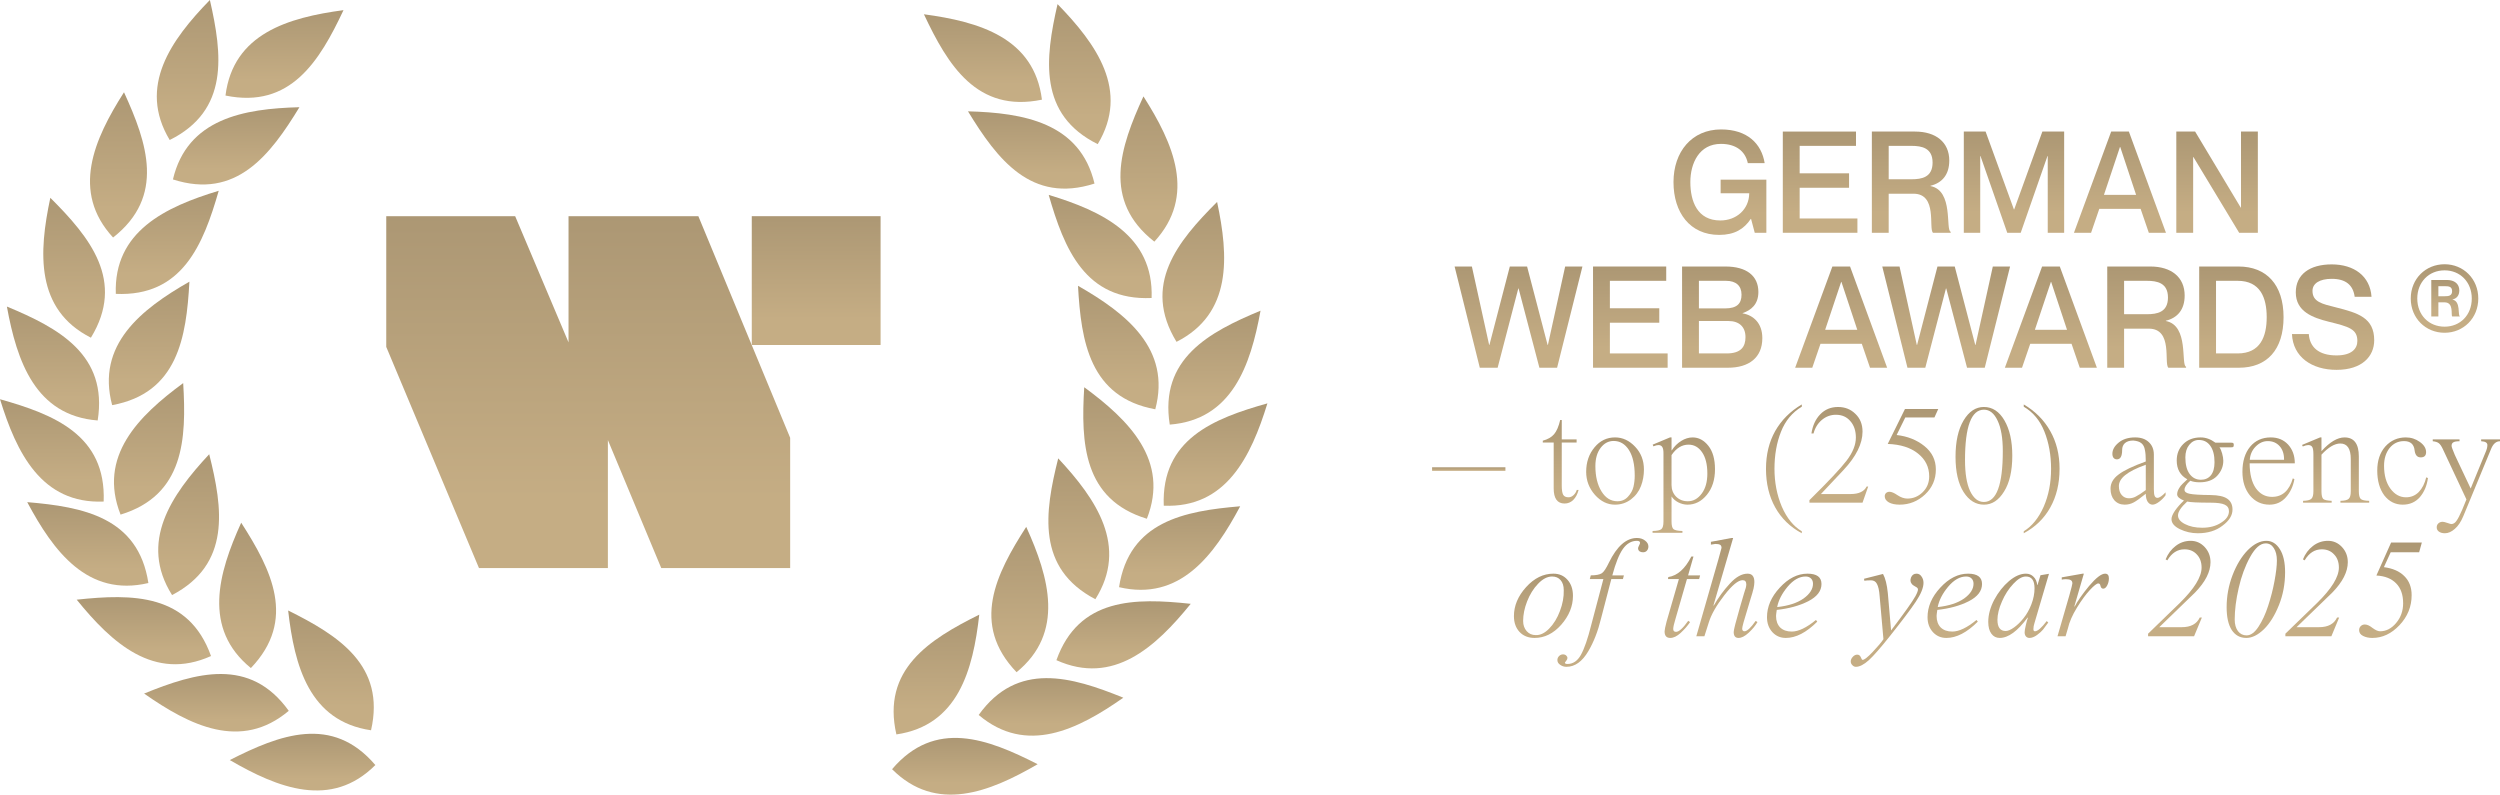 <?xml version="1.0" encoding="UTF-8"?><svg id="Ebene_1" xmlns="http://www.w3.org/2000/svg" width="63.392cm" height="20.149cm" xmlns:xlink="http://www.w3.org/1999/xlink" viewBox="0 0 1796.95 571.162"><defs><style>.cls-1{fill:url(#Unbenannter_Verlauf_2);}.cls-2{fill:url(#Unbenannter_Verlauf_2-51);}.cls-3{fill:url(#Unbenannter_Verlauf_2-55);}.cls-4{fill:url(#Unbenannter_Verlauf_2-52);}.cls-5{fill:url(#Unbenannter_Verlauf_2-54);}.cls-6{fill:url(#Unbenannter_Verlauf_2-50);}.cls-7{fill:url(#Unbenannter_Verlauf_2-53);}.cls-8{fill:url(#Unbenannter_Verlauf_2-58);}.cls-9{fill:url(#Unbenannter_Verlauf_2-59);}.cls-10{fill:url(#Unbenannter_Verlauf_2-56);}.cls-11{fill:url(#Unbenannter_Verlauf_2-57);}.cls-12{fill:url(#Unbenannter_Verlauf_2-41);}.cls-13{fill:url(#Unbenannter_Verlauf_2-40);}.cls-14{fill:url(#Unbenannter_Verlauf_2-45);}.cls-15{fill:url(#Unbenannter_Verlauf_2-44);}.cls-16{fill:url(#Unbenannter_Verlauf_2-43);}.cls-17{fill:url(#Unbenannter_Verlauf_2-42);}.cls-18{fill:url(#Unbenannter_Verlauf_2-49);}.cls-19{fill:url(#Unbenannter_Verlauf_2-48);}.cls-20{fill:url(#Unbenannter_Verlauf_2-47);}.cls-21{fill:url(#Unbenannter_Verlauf_2-46);}.cls-22{fill:url(#Unbenannter_Verlauf_2-15);}.cls-23{fill:url(#Unbenannter_Verlauf_2-10);}.cls-24{fill:url(#Unbenannter_Verlauf_2-17);}.cls-25{fill:url(#Unbenannter_Verlauf_2-16);}.cls-26{fill:url(#Unbenannter_Verlauf_2-11);}.cls-27{fill:url(#Unbenannter_Verlauf_2-18);}.cls-28{fill:url(#Unbenannter_Verlauf_2-13);}.cls-29{fill:url(#Unbenannter_Verlauf_2-12);}.cls-30{fill:url(#Unbenannter_Verlauf_2-14);}.cls-31{fill:url(#Unbenannter_Verlauf_2-19);}.cls-32{fill:url(#Unbenannter_Verlauf_2-70);}.cls-33{fill:url(#Unbenannter_Verlauf_2-69);}.cls-34{fill:url(#Unbenannter_Verlauf_2-61);}.cls-35{fill:url(#Unbenannter_Verlauf_2-60);}.cls-36{fill:url(#Unbenannter_Verlauf_2-72);}.cls-37{fill:url(#Unbenannter_Verlauf_2-71);}.cls-38{fill:url(#Unbenannter_Verlauf_2-74);}.cls-39{fill:url(#Unbenannter_Verlauf_2-73);}.cls-40{fill:url(#Unbenannter_Verlauf_2-76);}.cls-41{fill:url(#Unbenannter_Verlauf_2-75);}.cls-42{fill:url(#Unbenannter_Verlauf_2-78);}.cls-43{fill:url(#Unbenannter_Verlauf_2-77);}.cls-44{fill:url(#Unbenannter_Verlauf_2-79);}.cls-45{fill:url(#Unbenannter_Verlauf_2-65);}.cls-46{fill:url(#Unbenannter_Verlauf_2-66);}.cls-47{fill:url(#Unbenannter_Verlauf_2-64);}.cls-48{fill:url(#Unbenannter_Verlauf_2-63);}.cls-49{fill:url(#Unbenannter_Verlauf_2-62);}.cls-50{fill:url(#Unbenannter_Verlauf_2-67);}.cls-51{fill:url(#Unbenannter_Verlauf_2-68);}.cls-52{fill:url(#Unbenannter_Verlauf_2-81);}.cls-53{fill:url(#Unbenannter_Verlauf_2-33);}.cls-54{fill:url(#Unbenannter_Verlauf_2-80);}.cls-55{fill:url(#Unbenannter_Verlauf_2-27);}.cls-56{fill:url(#Unbenannter_Verlauf_2-23);}.cls-57{fill:url(#Unbenannter_Verlauf_2-22);}.cls-58{fill:url(#Unbenannter_Verlauf_2-31);}.cls-59{fill:url(#Unbenannter_Verlauf_2-30);}.cls-60{fill:url(#Unbenannter_Verlauf_2-37);}.cls-61{fill:url(#Unbenannter_Verlauf_2-32);}.cls-62{fill:url(#Unbenannter_Verlauf_2-35);}.cls-63{fill:url(#Unbenannter_Verlauf_2-34);}.cls-64{fill:url(#Unbenannter_Verlauf_2-36);}.cls-65{fill:url(#Unbenannter_Verlauf_2-39);}.cls-66{fill:url(#Unbenannter_Verlauf_2-38);}.cls-67{fill:url(#Unbenannter_Verlauf_2-25);}.cls-68{fill:url(#Unbenannter_Verlauf_2-24);}.cls-69{fill:url(#Unbenannter_Verlauf_2-29);}.cls-70{fill:url(#Unbenannter_Verlauf_2-28);}.cls-71{fill:url(#Unbenannter_Verlauf_2-21);}.cls-72{fill:url(#Unbenannter_Verlauf_2-20);}.cls-73{fill:url(#Unbenannter_Verlauf_2-26);}.cls-74{fill:url(#Unbenannter_Verlauf_2-7);}.cls-75{fill:url(#Unbenannter_Verlauf_2-9);}.cls-76{fill:url(#Unbenannter_Verlauf_2-6);}.cls-77{fill:url(#Unbenannter_Verlauf_2-8);}.cls-78{fill:url(#Unbenannter_Verlauf_2-4);}.cls-79{fill:url(#Unbenannter_Verlauf_2-5);}.cls-80{fill:url(#Unbenannter_Verlauf_2-2);}.cls-81{fill:url(#Unbenannter_Verlauf_2-3);}</style><linearGradient id="Unbenannter_Verlauf_2" x1="237.893" y1="547.849" x2="237.893" y2="419.129" gradientUnits="userSpaceOnUse"><stop offset=".311" stop-color="#c5ad84"/><stop offset="1" stop-color="#a5916f"/></linearGradient><linearGradient id="Unbenannter_Verlauf_2-2" x1="204.48" y1="87.114" x2="204.48" y2="-7.122" xlink:href="#Unbenannter_Verlauf_2"/><linearGradient id="Unbenannter_Verlauf_2-3" x1="217.469" y1="579.038" x2="217.469" y2="518.101" xlink:href="#Unbenannter_Verlauf_2"/><linearGradient id="Unbenannter_Verlauf_2-4" x1="169.751" y1="147.407" x2="169.751" y2="64.362" xlink:href="#Unbenannter_Verlauf_2"/><linearGradient id="Unbenannter_Verlauf_2-5" x1="85.16" y1="198.537" x2="85.16" y2="42.447" xlink:href="#Unbenannter_Verlauf_2"/><linearGradient id="Unbenannter_Verlauf_2-6" x1="37.286" y1="380.19" x2="37.286" y2="270.124" xlink:href="#Unbenannter_Verlauf_2"/><linearGradient id="Unbenannter_Verlauf_2-7" x1="177.991" y1="508.022" x2="177.991" y2="351.828" xlink:href="#Unbenannter_Verlauf_2"/><linearGradient id="Unbenannter_Verlauf_2-8" x1="857.717" y1="272.497" x2="857.717" y2="122.154" xlink:href="#Unbenannter_Verlauf_2"/><linearGradient id="Unbenannter_Verlauf_2-9" x1="120.196" y1="231.081" x2="120.196" y2="120.16" xlink:href="#Unbenannter_Verlauf_2"/><linearGradient id="Unbenannter_Verlauf_2-10" x1="38.08" y1="324.042" x2="38.08" y2="201.621" xlink:href="#Unbenannter_Verlauf_2"/><linearGradient id="Unbenannter_Verlauf_2-11" x1="135.572" y1="454.699" x2="135.572" y2="303.338" xlink:href="#Unbenannter_Verlauf_2"/><linearGradient id="Unbenannter_Verlauf_2-12" x1="53.275" y1="269.524" x2="53.275" y2="119.184" xlink:href="#Unbenannter_Verlauf_2"/><linearGradient id="Unbenannter_Verlauf_2-13" x1="107.132" y1="395.079" x2="107.132" y2="253.747" xlink:href="#Unbenannter_Verlauf_2"/><linearGradient id="Unbenannter_Verlauf_2-14" x1="103.399" y1="490.306" x2="103.399" y2="418.178" xlink:href="#Unbenannter_Verlauf_2"/><linearGradient id="Unbenannter_Verlauf_2-15" x1="63.111" y1="436.975" x2="63.111" y2="347.207" xlink:href="#Unbenannter_Verlauf_2"/><linearGradient id="Unbenannter_Verlauf_2-16" x1="155.556" y1="536.815" x2="155.556" y2="475.011" xlink:href="#Unbenannter_Verlauf_2"/><linearGradient id="Unbenannter_Verlauf_2-17" x1="107.175" y1="314.857" x2="107.175" y2="182.166" xlink:href="#Unbenannter_Verlauf_2"/><linearGradient id="Unbenannter_Verlauf_2-18" x1="706.508" y1="90.084" x2="706.508" y2="-4.156" xlink:href="#Unbenannter_Verlauf_2"/><linearGradient id="Unbenannter_Verlauf_2-19" x1="741.24" y1="150.374" x2="741.24" y2="67.327" xlink:href="#Unbenannter_Verlauf_2"/><linearGradient id="Unbenannter_Verlauf_2-20" x1="776.163" y1="130.417" x2="776.163" y2="-20.05" xlink:href="#Unbenannter_Verlauf_2"/><linearGradient id="Unbenannter_Verlauf_2-21" x1="673.097" y1="550.832" x2="673.097" y2="422.108" xlink:href="#Unbenannter_Verlauf_2"/><linearGradient id="Unbenannter_Verlauf_2-22" x1="134.828" y1="127.447" x2="134.828" y2="-23.015" xlink:href="#Unbenannter_Verlauf_2"/><linearGradient id="Unbenannter_Verlauf_2-23" x1="790.796" y1="234.053" x2="790.796" y2="123.129" xlink:href="#Unbenannter_Verlauf_2"/><linearGradient id="Unbenannter_Verlauf_2-24" x1="873.708" y1="383.167" x2="873.708" y2="273.097" xlink:href="#Unbenannter_Verlauf_2"/><linearGradient id="Unbenannter_Verlauf_2-25" x1="693.519" y1="582.021" x2="693.519" y2="521.081" xlink:href="#Unbenannter_Verlauf_2"/><linearGradient id="Unbenannter_Verlauf_2-26" x1="803.859" y1="398.057" x2="803.859" y2="256.721" xlink:href="#Unbenannter_Verlauf_2"/><linearGradient id="Unbenannter_Verlauf_2-27" x1="872.913" y1="327.017" x2="872.913" y2="204.594" xlink:href="#Unbenannter_Verlauf_2"/><linearGradient id="Unbenannter_Verlauf_2-28" x1="803.815" y1="317.832" x2="803.815" y2="185.139" xlink:href="#Unbenannter_Verlauf_2"/><linearGradient id="Unbenannter_Verlauf_2-29" x1="732.999" y1="511.001" x2="732.999" y2="354.803" xlink:href="#Unbenannter_Verlauf_2"/><linearGradient id="Unbenannter_Verlauf_2-30" x1="755.435" y1="539.797" x2="755.435" y2="477.992" xlink:href="#Unbenannter_Verlauf_2"/><linearGradient id="Unbenannter_Verlauf_2-31" x1="775.416" y1="457.679" x2="775.416" y2="306.313" xlink:href="#Unbenannter_Verlauf_2"/><linearGradient id="Unbenannter_Verlauf_2-32" x1="847.884" y1="439.952" x2="847.884" y2="350.182" xlink:href="#Unbenannter_Verlauf_2"/><linearGradient id="Unbenannter_Verlauf_2-33" x1="807.595" y1="493.285" x2="807.595" y2="421.156" xlink:href="#Unbenannter_Verlauf_2"/><linearGradient id="Unbenannter_Verlauf_2-34" x1="825.832" y1="201.508" x2="825.832" y2="45.413" xlink:href="#Unbenannter_Verlauf_2"/><linearGradient id="Unbenannter_Verlauf_2-35" x1="422.787" y1="475.71" x2="422.787" y2="97.54" xlink:href="#Unbenannter_Verlauf_2"/><linearGradient id="Unbenannter_Verlauf_2-36" x1="586.647" y1="272.64" x2="586.647" y2="134.211" xlink:href="#Unbenannter_Verlauf_2"/><linearGradient id="Unbenannter_Verlauf_2-37" x1="1308.265" y1="186.7" x2="1308.265" y2="77.931" xlink:href="#Unbenannter_Verlauf_2"/><linearGradient id="Unbenannter_Verlauf_2-38" x1="1583.215" y1="401.648" x2="1583.215" y2="298.659" xlink:href="#Unbenannter_Verlauf_2"/><linearGradient id="Unbenannter_Verlauf_2-39" x1="1373.795" y1="186.7" x2="1373.795" y2="77.931" xlink:href="#Unbenannter_Verlauf_2"/><linearGradient id="Unbenannter_Verlauf_2-40" x1="1621.48" y1="477.135" x2="1621.48" y2="372.777" xlink:href="#Unbenannter_Verlauf_2"/><linearGradient id="Unbenannter_Verlauf_2-41" x1="1236.255" y1="189.039" x2="1236.255" y2="75.706" xlink:href="#Unbenannter_Verlauf_2"/><linearGradient id="Unbenannter_Verlauf_2-42" x1="1171.85" y1="283.7" x2="1171.85" y2="174.93" xlink:href="#Unbenannter_Verlauf_2"/><linearGradient id="Unbenannter_Verlauf_2-43" x1="1210.265" y1="401.261" x2="1210.265" y2="298.729" xlink:href="#Unbenannter_Verlauf_2"/><linearGradient id="Unbenannter_Verlauf_2-44" x1="1676.98" y1="286.039" x2="1676.98" y2="172.706" xlink:href="#Unbenannter_Verlauf_2"/><linearGradient id="Unbenannter_Verlauf_2-45" x1="1665.125" y1="475.589" x2="1665.125" y2="373.056" xlink:href="#Unbenannter_Verlauf_2"/><linearGradient id="Unbenannter_Verlauf_2-46" x1="1757.08" y1="252.306" x2="1757.08" y2="178.679" xlink:href="#Unbenannter_Verlauf_2"/><linearGradient id="Unbenannter_Verlauf_2-47" x1="1726.945" y1="375.618" x2="1726.945" y2="303.36" xlink:href="#Unbenannter_Verlauf_2"/><linearGradient id="Unbenannter_Verlauf_2-48" x1="1718.24" y1="476.81" x2="1718.24" y2="374.277" xlink:href="#Unbenannter_Verlauf_2"/><linearGradient id="Unbenannter_Verlauf_2-49" x1="1536.8" y1="375.618" x2="1536.8" y2="303.36" xlink:href="#Unbenannter_Verlauf_2"/><linearGradient id="Unbenannter_Verlauf_2-50" x1="1757.795" y1="234.479" x2="1757.795" y2="195.231" xlink:href="#Unbenannter_Verlauf_2"/><linearGradient id="Unbenannter_Verlauf_2-51" x1="1566.435" y1="475.589" x2="1566.435" y2="373.056" xlink:href="#Unbenannter_Verlauf_2"/><linearGradient id="Unbenannter_Verlauf_2-52" x1="1678.805" y1="373.815" x2="1678.805" y2="303.686" xlink:href="#Unbenannter_Verlauf_2"/><linearGradient id="Unbenannter_Verlauf_2-53" x1="1630.645" y1="375.618" x2="1630.645" y2="303.36" xlink:href="#Unbenannter_Verlauf_2"/><linearGradient id="Unbenannter_Verlauf_2-54" x1="1542.985" y1="283.7" x2="1542.985" y2="174.93" xlink:href="#Unbenannter_Verlauf_2"/><linearGradient id="Unbenannter_Verlauf_2-55" x1="1398.875" y1="283.7" x2="1398.875" y2="174.93" xlink:href="#Unbenannter_Verlauf_2"/><linearGradient id="Unbenannter_Verlauf_2-56" x1="1237.885" y1="283.7" x2="1237.885" y2="174.93" xlink:href="#Unbenannter_Verlauf_2"/><linearGradient id="Unbenannter_Verlauf_2-57" x1="1241.265" y1="477.677" x2="1241.265" y2="370.276" xlink:href="#Unbenannter_Verlauf_2"/><linearGradient id="Unbenannter_Verlauf_2-58" x1="1611.06" y1="283.7" x2="1611.06" y2="174.93" xlink:href="#Unbenannter_Verlauf_2"/><linearGradient id="Unbenannter_Verlauf_2-59" x1="1323.385" y1="283.7" x2="1323.385" y2="174.93" xlink:href="#Unbenannter_Verlauf_2"/><linearGradient id="Unbenannter_Verlauf_2-60" x1="1160.87" y1="375.618" x2="1160.87" y2="303.36" xlink:href="#Unbenannter_Verlauf_2"/><linearGradient id="Unbenannter_Verlauf_2-61" x1="1209.25" y1="474.126" x2="1209.25" y2="386.654" xlink:href="#Unbenannter_Verlauf_2"/><linearGradient id="Unbenannter_Verlauf_2-62" x1="1091.48" y1="283.7" x2="1091.48" y2="174.93" xlink:href="#Unbenannter_Verlauf_2"/><linearGradient id="Unbenannter_Verlauf_2-63" x1="1152.13" y1="503.964" x2="1152.13" y2="365.529" xlink:href="#Unbenannter_Verlauf_2"/><linearGradient id="Unbenannter_Verlauf_2-64" x1="1772.78" y1="401.269" x2="1772.78" y2="300.409" xlink:href="#Unbenannter_Verlauf_2"/><linearGradient id="Unbenannter_Verlauf_2-65" x1="1055.715" y1="339.102" x2="1055.715" y2="335.3" xlink:href="#Unbenannter_Verlauf_2"/><linearGradient id="Unbenannter_Verlauf_2-66" x1="1109.395" y1="470.846" x2="1109.395" y2="401.782" xlink:href="#Unbenannter_Verlauf_2"/><linearGradient id="Unbenannter_Verlauf_2-67" x1="1121.8" y1="377.922" x2="1121.8" y2="288.169" xlink:href="#Unbenannter_Verlauf_2"/><linearGradient id="Unbenannter_Verlauf_2-68" x1="1282.23" y1="407.964" x2="1282.23" y2="269.529" xlink:href="#Unbenannter_Verlauf_2"/><linearGradient id="Unbenannter_Verlauf_2-69" x1="1289.665" y1="470.846" x2="1289.665" y2="401.782" xlink:href="#Unbenannter_Verlauf_2"/><linearGradient id="Unbenannter_Verlauf_2-70" x1="1321.705" y1="379.643" x2="1321.705" y2="276.807" xlink:href="#Unbenannter_Verlauf_2"/><linearGradient id="Unbenannter_Verlauf_2-71" x1="1356.43" y1="497.133" x2="1356.43" y2="397.034" xlink:href="#Unbenannter_Verlauf_2"/><linearGradient id="Unbenannter_Verlauf_2-72" x1="1447.615" y1="186.7" x2="1447.615" y2="77.931" xlink:href="#Unbenannter_Verlauf_2"/><linearGradient id="Unbenannter_Verlauf_2-73" x1="1593.595" y1="186.7" x2="1593.595" y2="77.931" xlink:href="#Unbenannter_Verlauf_2"/><linearGradient id="Unbenannter_Verlauf_2-74" x1="1450.945" y1="470.846" x2="1450.945" y2="401.782" xlink:href="#Unbenannter_Verlauf_2"/><linearGradient id="Unbenannter_Verlauf_2-75" x1="1405.065" y1="470.846" x2="1405.065" y2="401.782" xlink:href="#Unbenannter_Verlauf_2"/><linearGradient id="Unbenannter_Verlauf_2-76" x1="1523.79" y1="186.7" x2="1523.79" y2="77.931" xlink:href="#Unbenannter_Verlauf_2"/><linearGradient id="Unbenannter_Verlauf_2-77" x1="1497.37" y1="469.3" x2="1497.37" y2="402.061" xlink:href="#Unbenannter_Verlauf_2"/><linearGradient id="Unbenannter_Verlauf_2-78" x1="1474.14" y1="283.7" x2="1474.14" y2="174.93" xlink:href="#Unbenannter_Verlauf_2"/><linearGradient id="Unbenannter_Verlauf_2-79" x1="1467.51" y1="407.964" x2="1467.51" y2="269.529" xlink:href="#Unbenannter_Verlauf_2"/><linearGradient id="Unbenannter_Verlauf_2-80" x1="1426" y1="381.446" x2="1426" y2="276.481" xlink:href="#Unbenannter_Verlauf_2"/><linearGradient id="Unbenannter_Verlauf_2-81" x1="1373.955" y1="381.067" x2="1373.955" y2="278.231" xlink:href="#Unbenannter_Verlauf_2"/></defs><path class="cls-1" d="M207.114,438.819c4.496,39.792,15.166,79.588,59.573,86.094,10.678-46.6-23.51-68.202-59.573-86.094Z"/><path class="cls-80" d="M162.067,68.674c46.812,9.689,67.689-24.944,84.825-61.381-39.692,5.333-79.255,16.841-84.825,61.381Z"/><path class="cls-81" d="M269.785,549.905c-31.015-36.38-68.752-21.845-104.633-3.586,34.611,20.143,72.907,35.334,104.633,3.586Z"/><path class="cls-78" d="M124.288,128.972c45.502,14.668,69.979-17.523,90.925-51.907-40.032,1.039-80.601,8.227-90.925,51.907Z"/><path class="cls-79" d="M81.274,170.724c37.614-29.509,24.626-67.806,7.844-104.401-21.535,33.762-38.273,71.406-7.844,104.401Z"/><path class="cls-76" d="M74.507,360.512c1.85-47.771-35.75-62.659-74.507-73.552,11.799,38.268,29.663,75.394,74.507,73.552Z"/><path class="cls-74" d="M180.31,480.19c33.08-34.513,14.827-70.6-6.943-104.47-16.564,36.46-27.832,76.093,6.943,104.47Z"/><path class="cls-77" d="M845.655,245.708c40.049-20.269,37.534-61.394,29.166-100.557-28.522,28.421-54.085,59.756-29.166,100.557Z"/><path class="cls-75" d="M83.236,211.231c47.761,2.116,62.858-35.403,73.968-74.104-38.333,11.585-75.558,29.242-73.968,74.104Z"/><path class="cls-23" d="M4.948,220.347c7.171,39.398,20.501,78.383,65.252,81.881,7.51-47.214-28.057-66.46-65.252-81.881Z"/><path class="cls-26" d="M150.367,326.491c-27.315,29.283-50.621,63.26-26.698,101.238,42.352-22.176,36.545-62.198,26.698-101.238Z"/><path class="cls-29" d="M36.172,142.181c-8.368,39.162-10.883,80.286,29.165,100.555,24.918-40.8-.644-72.134-29.165-100.555Z"/><path class="cls-28" d="M86.651,369.896c45.732-13.942,47.449-54.341,45.013-94.53-32.273,23.712-61.476,52.772-45.013,94.53Z"/><path class="cls-30" d="M151.668,471.555v-.005c-16.07-45.019-56.511-44.834-96.54-40.507,25.201,31.121,55.609,58.924,96.54,40.512Z"/><path class="cls-22" d="M106.647,419.073c-7.217-47.26-46.954-54.768-87.073-58.135,18.822,35.346,43.385,68.425,87.073,58.135Z"/><path class="cls-25" d="M207.537,510.938c-27.83-38.872-66.66-27.577-103.962-12.418,32.785,22.996,69.661,41.37,103.962,12.418Z"/><path class="cls-24" d="M80.603,291.213c47.025-8.607,53.356-48.548,55.538-88.75-34.775,19.855-67.113,45.382-55.538,88.75Z"/><path class="cls-27" d="M664.095,10.26c17.136,36.439,38.013,71.072,84.827,61.383-5.57-44.542-45.134-56.049-84.827-61.383Z"/><path class="cls-31" d="M786.703,131.939c-10.324-43.682-50.894-50.87-90.927-51.909,20.946,34.385,45.424,66.577,90.927,51.909Z"/><path class="cls-72" d="M789.025,103.606c23.098-38.485-.936-71.948-28.881-100.64-8.999,39.249-13.94,79.389,28.881,100.64Z"/><path class="cls-71" d="M644.302,527.895c44.408-6.507,55.078-46.304,59.575-86.097-36.065,17.893-70.253,39.496-59.575,86.097Z"/><path class="cls-57" d="M121.966,100.637c42.82-21.251,37.88-61.389,28.88-100.637-27.943,28.692-51.977,62.154-28.88,100.637Z"/><path class="cls-56" d="M827.756,214.202c1.591-44.863-35.635-62.52-73.969-74.106,11.11,38.702,26.208,76.223,73.969,74.106Z"/><path class="cls-68" d="M836.486,363.488c44.846,1.843,62.711-35.285,74.51-73.554-38.759,10.894-76.36,25.781-74.51,73.554Z"/><path class="cls-67" d="M745.837,549.3c-35.882-18.259-73.62-32.795-104.636,3.587,31.727,31.749,70.024,16.557,104.636-3.587Z"/><path class="cls-73" d="M824.34,372.873c16.463-41.76-12.74-70.82-45.014-94.533-2.436,40.191-.719,80.591,45.014,94.533Z"/><path class="cls-55" d="M840.792,305.203c44.753-3.498,58.083-42.484,65.254-81.883-37.195,15.421-72.764,34.668-65.254,81.883Z"/><path class="cls-70" d="M774.849,205.436c2.182,40.202,8.513,80.144,55.54,88.752,11.574-43.369-20.765-68.897-55.54-88.752Z"/><path class="cls-69" d="M737.623,378.696c-21.77,33.871-40.024,69.959-6.943,104.473,34.776-28.377,23.507-68.012,6.943-104.473Z"/><path class="cls-59" d="M703.452,513.919c34.302,28.953,71.179,10.579,103.965-12.418-37.302-15.159-76.134-26.454-103.965,12.418Z"/><path class="cls-58" d="M787.32,430.708c23.924-37.98.617-71.958-26.699-101.241-9.847,39.041-15.654,79.063,26.699,101.241Z"/><path class="cls-61" d="M891.421,363.914c-40.12,3.368-79.858,10.876-87.075,58.136,43.689,10.291,68.253-22.788,87.075-58.136Z"/><path class="cls-53" d="M855.866,434.021c-40.03-4.327-80.472-4.513-96.543,40.508v.004c40.933,18.413,71.341-9.39,96.543-40.512Z"/><path class="cls-63" d="M829.718,173.694c30.43-32.996,13.692-70.641-7.844-104.404-16.782,36.595-29.77,74.894,7.844,104.404Z"/><polygon class="cls-62" points="408.644 155.386 408.644 246.093 370.281 155.386 277.624 155.386 277.624 249.344 344.272 408.325 436.929 408.325 436.929 316.318 475.293 408.325 567.95 408.325 567.95 314.692 501.952 155.386 408.644 155.386"/><rect class="cls-64" x="540.353" y="155.386" width="92.588" height="92.588"/><polygon class="cls-60" points="1334.06 104.845 1334.06 94.568 1281.45 94.568 1281.45 167.319 1335.08 167.319 1335.08 157.042 1293.56 157.042 1293.56 134.963 1329.07 134.963 1329.07 124.584 1293.56 124.584 1293.56 104.845 1334.06 104.845"/><path class="cls-66" d="M1604.68,366.305c0-3.528-1.25-6.139-3.76-7.835-2.44-1.696-6.45-2.578-12.01-2.646-7.6-.067-12.62-.373-15.06-.915-2.44-.475-3.66-1.425-3.66-2.849,0-1.9,1.39-4.07,4.17-6.512,1.83.746,4.04,1.119,6.62,1.119,5.49,0,9.7-1.526,12.61-4.579,2.99-3.188,4.48-6.817,4.48-10.887,0-1.492-.27-3.222-.82-5.189-.54-1.967-1.18-3.459-1.93-4.477h8.14c.95,0,1.53-.102,1.73-.305.27-.204.41-.678.41-1.425,0-.678-.14-1.119-.41-1.322-.27-.204-.81-.306-1.63-.306h-11.19c-3.39-2.509-6.92-3.764-10.58-3.764-5.16,0-9.33,1.594-12.52,4.782-3.12,3.12-4.68,7.054-4.68,11.803,0,6.24,2.55,10.751,7.63,13.532l-3.45,3.256c-1.02.95-1.87,2.035-2.55,3.256-.88,1.493-1.32,2.917-1.32,4.274,0,1.695,1.63,3.188,4.88,4.477-2.51,2.306-4.64,4.714-6.41,7.224-1.69,2.51-2.54,4.545-2.54,6.105,0,2.849,2,5.257,6,7.224,4.07,1.967,8.38,2.951,12.92,2.951,7.19,0,13.13-1.832,17.81-5.495,4.75-3.527,7.12-7.36,7.12-11.497ZM1570.8,328.759c0-3.663.92-6.647,2.75-8.954,1.9-2.374,4.2-3.561,6.92-3.561,3.52,0,6.27,1.391,8.24,4.172,2.03,2.781,3.05,6.715,3.05,11.803,0,4.137-.88,7.292-2.65,9.462-1.76,2.103-4.13,3.155-7.12,3.155-3.39,0-6.1-1.391-8.14-4.172-2.03-2.781-3.05-6.749-3.05-11.905ZM1582.91,379.328c-4.89,0-9.02-.881-12.42-2.645-3.32-1.696-4.98-3.765-4.98-6.207,0-2.645,2.2-5.969,6.61-9.971,2.31.543,7.87.814,16.69.814,4.88,0,8.31.475,10.28,1.424,2.03.95,3.05,2.51,3.05,4.681,0,3.188-1.87,5.935-5.6,8.241-3.66,2.442-8.21,3.663-13.63,3.663Z"/><path class="cls-65" d="M1401.11,115.427c0-13.227-9.66-20.859-24.62-20.859h-31.03v72.75h12.1v-28.083h17.81c17.5,0,10.68,25.03,14.04,28.083h12.72v-.712c-3.87-1.221,2.24-29.711-14.55-32.865v-.204c8.34-2.035,13.53-7.936,13.53-18.111ZM1373.95,128.858h-16.39v-24.013h16.39c7.42,0,15.16,1.526,15.16,12.006,0,10.582-7.74,12.007-15.16,12.007Z"/><path class="cls-13" d="M1614.61,458.54c4.14,0,8.38-2.103,12.72-6.309,4.2-4.137,7.8-9.937,10.78-17.399,2.92-7.326,4.38-15.16,4.38-23.504,0-7.122-1.26-12.65-3.76-16.585-2.51-4.002-5.74-6.003-9.67-6.003-4.48,0-8.95,2.239-13.43,6.716-4.41,4.544-8.04,10.514-10.89,17.907-2.85,7.462-4.27,15.161-4.27,23.097,0,7.123,1.22,12.583,3.66,16.382,2.51,3.799,6,5.698,10.48,5.698ZM1609.12,422.724c1.9-8.411,4.64-15.873,8.24-22.384,3.59-6.512,7.32-9.768,11.19-9.768,2.44,0,4.38,1.119,5.8,3.357,1.49,2.239,2.24,5.223,2.24,8.954s-.58,8.683-1.73,14.856c-1.09,5.901-2.61,11.836-4.58,17.806-1.83,5.698-4.14,10.683-6.92,14.957-2.71,4.137-5.56,6.206-8.55,6.206-2.57,0-4.64-1.017-6.2-3.052-1.56-2.103-2.34-4.884-2.34-8.344,0-6.851.95-14.38,2.85-22.588Z"/><path class="cls-12" d="M1236.97,103.421c10.78,0,17.5,5.189,19.33,13.837h12.11c-2.24-13.939-12.42-24.216-31.34-24.216-20.96,0-34.19,15.975-34.19,37.851s11.8,37.952,32.86,37.952c10.99,0,17.81-4.172,22.69-11.498h.21l2.64,9.972h8.35v-38.156h-32.87v9.768h20.56c-.11,11.599-9.26,19.536-20.76,19.536-16.59,0-21.57-13.838-21.57-27.574,0-13.635,6.41-27.472,21.98-27.472Z"/><polygon class="cls-17" points="1197.65 201.845 1197.65 191.568 1145.04 191.568 1145.04 264.319 1198.66 264.319 1198.66 254.042 1157.15 254.042 1157.15 231.963 1192.66 231.963 1192.66 221.584 1157.15 221.584 1157.15 201.845 1197.65 201.845"/><path class="cls-16" d="M1200.35,314.413l-12.42,5.189.51,1.221c1.49-.611,2.68-.916,3.56-.916,1.29,0,2.21.441,2.75,1.323.61.814.92,2.306.92,4.477v49.144c0,2.849-.51,4.681-1.53,5.495-.95.814-3.05,1.255-6.31,1.323v1.322h21.47v-1.322c-3.26-.068-5.39-.509-6.41-1.323-.95-.814-1.42-2.646-1.42-5.495v-18.009c1.15,1.764,2.78,3.188,4.88,4.273,2.17,1.086,4.37,1.628,6.61,1.628,5.43,0,10.08-2.374,13.94-7.122,3.87-4.748,5.8-10.853,5.8-18.315,0-7.258-1.59-12.888-4.78-16.89-3.19-4.002-6.95-6.003-11.29-6.003-2.78,0-5.53.848-8.25,2.543-2.71,1.696-4.95,3.935-6.71,6.716h-.2v-9.259h-1.12ZM1213.68,319.602c4,0,7.25,1.831,9.76,5.494,2.51,3.663,3.77,8.751,3.77,15.263,0,6.037-1.36,10.853-4.07,14.448-2.72,3.663-6.04,5.494-9.97,5.494-3.39,0-6.21-1.119-8.45-3.357-2.17-2.239-3.25-5.02-3.25-8.344v-21.469c3.39-5.019,7.46-7.529,12.21-7.529Z"/><path class="cls-15" d="M1679.47,255.467c-13.02,0-19.33-6.105-19.94-15.364h-12.11c.72,16.483,14.25,25.742,32.05,25.742,18.32,0,27.07-9.666,27.07-21.265,0-16.28-11.8-19.638-27.37-23.606-10.18-2.544-16.99-3.968-16.99-11.905,0-5.392,5.19-8.648,13.83-8.648,10.08,0,15.37,4.477,16.49,12.922h12.11c-1.02-14.957-12.62-23.301-28.6-23.301-15.87,0-25.84,7.224-25.84,20.147,0,13.837,12.31,18.213,23.71,21.062,14.34,3.561,20.55,5.189,20.55,13.837,0,5.597-4.17,10.379-14.96,10.379Z"/><path class="cls-14" d="M1687.56,404.104c0-4.273-1.39-7.902-4.17-10.887-2.78-2.984-6.14-4.477-10.07-4.477-4.01,0-7.6,1.221-10.79,3.663-3.19,2.442-5.6,5.664-7.22,9.666l1.22.713c3.12-5.291,7.22-7.937,12.31-7.937,3.66,0,6.61,1.221,8.85,3.663,2.31,2.374,3.46,5.528,3.46,9.463,0,6.715-5.22,15.194-15.67,25.437l-22.79,22.079v1.832h33.07l5.59-13.431h-1.52c-2.17,4.613-6.48,6.919-12.92,6.919h-16.18l25.74-24.929c7.39-7.597,11.09-14.855,11.09-21.774Z"/><path class="cls-21" d="M1757.13,239.187c13.54,0,24.22-10.48,24.22-24.623s-10.68-24.623-24.22-24.623c-13.63,0-24.32,10.48-24.32,24.623s10.69,24.623,24.32,24.623ZM1757.13,194.316c11.2,0,19.54,8.445,19.54,20.248,0,11.904-8.34,20.248-19.54,20.248-11.29,0-19.63-8.344-19.63-20.248,0-11.803,8.34-20.248,19.63-20.248Z"/><path class="cls-20" d="M1714.53,320.925c-3.86,4.409-5.8,10.174-5.8,17.297,0,7.394,1.7,13.363,5.09,17.908,3.46,4.409,7.87,6.613,13.23,6.613,5.02,0,9.12-1.797,12.31-5.392,3.12-3.663,5.05-8.242,5.8-13.736l-1.22-.509c-1.09,4.477-2.89,8.004-5.4,10.582-2.5,2.509-5.56,3.764-9.15,3.764-4.41,0-8.14-2.068-11.19-6.206-3.06-4.138-4.58-9.632-4.58-16.484,0-5.087,1.32-9.327,3.96-12.718,2.72-3.324,6.18-4.986,10.38-4.986,4.62,0,7.16,2.239,7.63,6.716.41,3.323,1.87,4.985,4.38,4.985,2.58,0,3.87-1.255,3.87-3.764,0-2.714-1.5-5.156-4.48-7.326-2.99-2.171-6.34-3.256-10.07-3.256-5.91,0-10.82,2.17-14.76,6.512Z"/><path class="cls-19" d="M1710.76,453.758c-1.49,0-3.32-.814-5.5-2.442-2.03-1.628-3.86-2.442-5.49-2.442-1.15,0-2.14.407-2.95,1.221-.75.746-1.12,1.695-1.12,2.849,0,1.831.95,3.222,2.85,4.171,1.9.95,4.1,1.425,6.61,1.425,7.26,0,13.77-3.053,19.54-9.158,5.83-6.172,8.75-13.363,8.75-21.57,0-5.698-1.76-10.277-5.29-13.736-3.46-3.46-8.35-5.597-14.65-6.411l4.88-10.683h20.45l1.94-7.021h-22.08l-10.59,23.708c6.18.339,10.92,2.238,14.25,5.698,3.32,3.391,4.98,8.139,4.98,14.244,0,5.495-1.69,10.243-5.08,14.245-3.33,3.934-7.16,5.902-11.5,5.902Z"/><path class="cls-18" d="M1517.01,351.246c0,3.459.92,6.24,2.75,8.343,1.9,2.103,4.38,3.154,7.43,3.154,2.37,0,4.54-.542,6.51-1.628,1.83-.949,4.72-3.018,8.65-6.206,0,2.374.44,4.273,1.32,5.698.95,1.424,2.14,2.136,3.56,2.136,1.29,0,2.85-.678,4.68-2.035,1.9-1.424,3.46-3.018,4.68-4.782v-2.035c-2.51,2.646-4.47,3.968-5.9,3.968-.88,0-1.52-.441-1.93-1.322-.41-.882-.61-2.51-.61-4.884v-24.827c0-3.799-1.22-6.817-3.66-9.056-2.38-2.238-5.63-3.357-9.77-3.357-4.95,0-8.92,1.255-11.91,3.764-2.98,2.442-4.47,5.122-4.47,8.039,0,1.153.27,2.102.81,2.848.61.747,1.43,1.12,2.44,1.12,2.51,0,3.77-2.239,3.77-6.716,0-2.102.68-3.764,2.03-4.985,1.43-1.221,3.39-1.832,5.9-1.832,2.65.204,4.62.848,5.91,1.933,1.35,1.086,2.2,2.748,2.54,4.986.41,1.832.61,4.545.61,8.14-9.36,3.392-15.87,6.512-19.54,9.361-3.86,2.849-5.8,6.24-5.8,10.175ZM1527.6,341.478c3.05-2.51,7.97-4.986,14.75-7.428v18.213c-2.92,2.171-5.33,3.731-7.22,4.681-1.5.814-3.12,1.221-4.89,1.221-2.1,0-3.83-.78-5.19-2.341-1.35-1.56-2.03-3.696-2.03-6.41,0-2.849,1.52-5.494,4.58-7.936Z"/><path class="cls-6" d="M1752.66,217.311h4.37c7.02,0,4.48,9.056,5.6,10.175h5.39v-.305c-1.42-.407.81-10.684-5.19-11.803v-.102c2.95-.712,4.88-2.849,4.88-6.512,0-4.782-3.56-7.529-8.95-7.529h-11.19v26.251h5.09v-10.175ZM1752.66,205.712h4.47c2.75,0,5.4.101,5.4,3.561s-2.65,3.663-5.4,3.663h-4.47v-7.224Z"/><path class="cls-2" d="M1588.87,404.104c0-4.273-1.39-7.902-4.17-10.887-2.78-2.984-6.14-4.477-10.08-4.477-4,0-7.59,1.221-10.78,3.663-3.19,2.442-5.6,5.664-7.23,9.666l1.22.713c3.13-5.291,7.23-7.937,12.32-7.937,3.66,0,6.61,1.221,8.85,3.663,2.3,2.374,3.46,5.528,3.46,9.463,0,6.715-5.23,15.194-15.67,25.437l-22.79,22.079v1.832h33.07l5.59-13.431h-1.52c-2.18,4.613-6.48,6.919-12.93,6.919h-16.17l25.74-24.929c7.39-7.597,11.09-14.855,11.09-21.774Z"/><path class="cls-4" d="M1702.92,359.996c-3.06-.068-5.06-.509-6.01-1.323-.95-.881-1.42-2.713-1.42-5.494v-25.03c0-9.158-3.43-13.736-10.28-13.736-5.09,0-10.61,3.29-16.58,9.869v-9.869h-1.02l-12.92,5.392.51,1.12c1.62-.679,2.91-1.018,3.86-1.018,1.43,0,2.41.475,2.95,1.425.55.949.82,2.713.82,5.291v26.556c0,2.713-.51,4.511-1.53,5.393-.95.881-2.92,1.356-5.9,1.424v1.323h20.55v-1.323c-3.12-.136-5.12-.576-6-1.323-.88-.814-1.32-2.645-1.32-5.494v-26.353c4.95-5.359,9.46-8.038,13.53-8.038,5.02,0,7.53,3.731,7.53,11.192v23.199c0,2.713-.51,4.511-1.53,5.393-.95.881-2.91,1.356-5.9,1.424v1.323h20.66v-1.323Z"/><path class="cls-7" d="M1632.17,314.413c-6.17,0-11.12,2.238-14.85,6.715-3.67,4.477-5.5,10.48-5.5,18.01,0,6.919,1.8,12.583,5.39,16.992,3.67,4.409,8.35,6.613,14.05,6.613,4.74,0,8.68-1.763,11.8-5.291,3.19-3.595,5.22-7.936,6.1-13.023l-1.12-.611c-2.57,8.886-7.56,13.329-14.95,13.329-4.82,0-8.72-2.103-11.7-6.308-2.92-4.274-4.38-10.209-4.38-17.806h32.46c0-5.427-1.6-9.904-4.78-13.431-3.19-3.46-7.36-5.189-12.52-5.189ZM1617.11,330.489c.27-3.799,1.7-6.987,4.28-9.564,2.57-2.578,5.46-3.867,8.64-3.867,3.53,0,6.38,1.221,8.55,3.663,2.17,2.442,3.22,5.698,3.16,9.768h-24.63Z"/><path class="cls-5" d="M1514.65,191.568v72.751h12.11v-28.083h17.8c17.5,0,10.68,25.03,14.04,28.083h12.72v-.712c-3.87-1.221,2.24-29.711-14.55-32.865v-.204c8.34-2.035,13.53-7.936,13.53-18.111,0-13.227-9.66-20.859-24.62-20.859h-31.03ZM1558.3,213.851c0,10.582-7.74,12.007-15.16,12.007h-16.38v-24.013h16.38c7.42,0,15.16,1.526,15.16,12.006Z"/><polygon class="cls-3" points="1392.62 191.568 1377.97 247.937 1377.76 247.937 1365.35 191.568 1352.94 191.568 1371.05 264.319 1383.87 264.319 1398.72 207.34 1398.93 207.34 1413.88 264.319 1426.6 264.319 1444.81 191.568 1432.4 191.568 1419.99 247.937 1419.78 247.937 1405.03 191.568 1392.62 191.568"/><path class="cls-10" d="M1252.59,225.247v-.203c6-2.035,11.3-6.207,11.3-15.161,0-11.701-8.65-18.315-23.61-18.315h-31.24v72.751h32.97c15.06,0,24.72-7.224,24.72-21.266,0-10.887-6.51-16.483-14.14-17.806ZM1221.15,201.845h19.44c7.22,0,11.19,3.561,11.19,9.971s-3.26,9.87-11.91,9.87h-18.72v-19.841ZM1241.09,254.042h-19.94v-23.3h21.27c7.63,0,12.21,4.171,12.21,11.599,0,6.817-3.16,11.701-13.54,11.701Z"/><path class="cls-11" d="M1250.73,436.257c-3.05,10.514-4.58,16.517-4.58,18.009,0,2.849,1.15,4.274,3.46,4.274,2.17,0,4.58-1.221,7.22-3.663,2.79-2.578,4.92-5.155,6.41-7.733l-1.32-.814c-3.46,4.952-6.14,7.428-8.04,7.428-1.08,0-1.62-.645-1.62-1.934,0-1.221,1.25-5.833,3.76-13.837l2.04-6.818c.67-2.442,1.18-4.103,1.52-4.985.14-.339.27-.882.41-1.628.2-.746.34-1.221.41-1.425.4-1.899.61-3.493.61-4.782,0-4.002-1.63-6.003-4.89-6.003-4.14,0-8.38,2.374-12.72,7.122-4.41,4.749-8.27,10.04-11.6,15.873l-.2-.203,14.14-48.433h-1.22l-14.75,2.747v2.035c2.03-.339,3.09-.508,3.15-.508,1.63,0,2.78.203,3.46.61s1.02,1.153,1.02,2.239c0,.203-.75,2.95-2.24,8.241l-15.87,55.25h5.8l3.15-9.87c1.77-5.766,5.5-12.311,11.2-19.637,5.56-7.191,9.93-10.786,13.12-10.786,1.76,0,2.65,1.018,2.65,3.053,0,1.289-.51,3.324-1.53,6.105-.2.882-1.19,4.239-2.95,10.073Z"/><path class="cls-8" d="M1609.02,191.568h-28.28v72.751h28.59c20.14,0,32.05-12.922,32.05-36.324s-12.31-36.427-32.36-36.427ZM1608.41,254.042h-15.57v-52.197h15.57c16.28,0,20.86,12.21,20.86,26.15s-4.58,26.047-20.86,26.047Z"/><path class="cls-9" d="M1317.08,191.568l-26.76,72.751h12.31l5.9-17.196h29.71l5.9,17.196h12.31l-26.66-72.751h-12.71ZM1311.89,237.05l11.49-34.391h.21l11.39,34.391h-23.09Z"/><path class="cls-35" d="M1146.42,355.723c4.21,4.68,8.99,7.02,14.35,7.02,4.34,0,8.17-1.255,11.5-3.764,3.32-2.51,5.73-5.698,7.22-9.565,1.42-3.731,2.14-7.699,2.14-11.904,0-6.512-2.11-11.973-6.31-16.382-4.21-4.477-9.02-6.715-14.45-6.715-5.9,0-10.82,2.374-14.75,7.122-4.01,4.816-6.01,10.684-6.01,17.603,0,6.308,2.11,11.836,6.31,16.585ZM1150.49,321.942c2.51-3.324,5.63-4.986,9.36-4.986,4.55,0,8.21,2.171,10.99,6.512,2.78,4.342,4.17,10.48,4.17,18.417,0,2.781-.3,5.46-.91,8.038s-1.94,4.952-3.97,7.122c-1.97,2.171-4.48,3.256-7.53,3.256-4.75,0-8.58-2.374-11.5-7.122-2.91-4.748-4.37-10.785-4.37-18.111,0-5.427,1.25-9.802,3.76-13.126Z"/><path class="cls-34" d="M1212.56,416.212h8.75l.71-2.645h-8.65l3.87-13.533h-1.53c-4.48,8.819-10,13.736-16.58,14.754l-.21,1.424h7.84l-8.86,30.627c-.94,3.663-1.42,6.003-1.42,7.02,0,3.121,1.36,4.681,4.07,4.681,2.37,0,4.88-1.221,7.53-3.663,2.71-2.51,4.95-5.088,6.72-7.733l-1.33-.916c-3.73,5.291-6.65,7.937-8.75,7.937-1.35,0-2.03-.679-2.03-2.035s.54-3.799,1.63-7.326l8.24-28.592Z"/><polygon class="cls-49" points="1112.6 247.937 1112.39 247.937 1097.64 191.568 1085.23 191.568 1070.57 247.937 1070.37 247.937 1057.96 191.568 1045.54 191.568 1063.65 264.319 1076.47 264.319 1091.33 207.34 1091.53 207.34 1106.49 264.319 1119.21 264.319 1137.42 191.568 1125.01 191.568 1112.6 247.937"/><path class="cls-48" d="M1136.31,470.75c-2.44,4.341-5.66,6.512-9.67,6.512-1.22,0-1.83-.34-1.83-1.018l.92-1.221c.61-.746.91-1.424.91-2.035,0-.678-.3-1.289-.91-1.831-.61-.543-1.32-.814-2.14-.814-1.15,0-2.14.407-2.95,1.221-.81.814-1.22,1.763-1.22,2.849,0,1.424.68,2.577,2.03,3.459,1.29.95,2.79,1.425,4.48,1.425,6.11,0,11.36-3.765,15.77-11.295,3.87-6.579,6.89-14.346,9.06-23.3l7.43-28.49h8.34l.71-2.645h-8.34c2.37-8.818,4.92-15.161,7.63-19.027,2.78-3.867,6.14-5.8,10.07-5.8,1.49,0,2.24.509,2.24,1.526,0,.272-.24.882-.71,1.832-.48.95-.71,1.594-.71,1.933,0,.95.34,1.696,1.01,2.239.68.474,1.53.712,2.55.712,1.15,0,2.07-.373,2.74-1.119.75-.814,1.12-1.832,1.12-3.053,0-1.628-.81-3.052-2.44-4.273-1.56-1.221-3.49-1.832-5.8-1.832-7.66,0-14.38,5.902-20.14,17.704-1.97,4.138-3.67,6.682-5.09,7.632-1.56,1.017-4.21,1.526-7.94,1.526l-.71,2.645h9.77l-8.75,33.069c-2.44,9.768-4.92,16.924-7.43,21.469Z"/><path class="cls-47" d="M1783.41,317.16c2.99.136,4.48,1.051,4.48,2.747,0,1.492-.44,3.222-1.32,5.189l-10.69,26.048-11.39-24.114c-1.56-3.663-2.34-5.834-2.34-6.512,0-1.221.4-2.069,1.22-2.544.81-.543,2.3-.814,4.48-.814v-1.323h-19.24v1.323c1.97.203,3.43.678,4.38,1.424.95.747,1.9,2.137,2.85,4.172l16.99,36.223-3.05,7.427c-1.7,3.935-3.09,6.614-4.17,8.038-1.02,1.493-2.24,2.239-3.67,2.239-.34,0-1.28-.271-2.85-.814-1.56-.543-2.67-.814-3.35-.814-1.22,0-2.24.373-3.06,1.119-.81.746-1.22,1.696-1.22,2.849,0,1.289.51,2.306,1.53,3.053,1.09.814,2.54,1.221,4.38,1.221,2.37,0,4.74-1.052,7.12-3.155,2.37-2.035,4.41-5.087,6.1-9.157l20.05-48.534c1.49-3.527,3.59-5.291,6.31-5.291v-1.323h-13.54v1.323Z"/><rect class="cls-45" x="1029.36" y="335.882" width="52.71" height="2.543"/><path class="cls-46" d="M1096.93,422.012c-5.83,6.444-8.75,13.397-8.75,20.859,0,4.68,1.36,8.479,4.07,11.395,2.72,2.849,6.31,4.274,10.79,4.274,7.12,0,13.5-3.154,19.13-9.463,5.63-6.444,8.44-13.363,8.44-20.757,0-4.816-1.32-8.682-3.97-11.599-2.57-2.917-5.93-4.375-10.07-4.375-7.26,0-13.8,3.222-19.64,9.666ZM1115.65,414.381c2.58,0,4.62.882,6.11,2.645,1.49,1.696,2.24,4.104,2.24,7.225.13,4.816-.78,9.801-2.75,14.957-1.9,5.087-4.48,9.293-7.73,12.616-3.19,3.256-6.41,4.817-9.67,4.681-2.64,0-4.81-.95-6.51-2.849-1.7-1.967-2.54-4.409-2.54-7.326,0-4.477.95-9.157,2.85-14.041,1.96-5.02,4.57-9.226,7.83-12.617,3.32-3.527,6.72-5.291,10.17-5.291Z"/><path class="cls-50" d="M1121.44,301.898c-1.08,4.612-2.54,8.004-4.37,10.174-1.83,2.171-4.55,3.731-8.14,4.681v1.323h7.83v32.966c0,7.258,2.61,10.887,7.84,10.887,2.37,0,4.44-.848,6.2-2.543,1.77-1.764,3.06-4.172,3.87-7.225h-1.32c-.48,1.561-1.29,2.849-2.45,3.867-1.08.95-2.23,1.424-3.45,1.424-1.9,0-3.19-.61-3.87-1.831-.68-1.221-1.02-3.426-1.02-6.614v-30.931h10.68v-2.239h-10.68v-13.939h-1.12Z"/><path class="cls-51" d="M1269.36,337.001c0,10.514,2.2,19.739,6.61,27.676,4.41,7.936,10.79,14.143,19.13,18.62v-1.425c-6.04-3.595-10.85-9.564-14.45-17.908-3.46-8.275-5.19-17.263-5.19-26.963,0-9.904,1.56-18.79,4.68-26.658,3.12-7.937,8.11-13.94,14.96-18.01v-1.628c-8.28,4.884-14.65,11.26-19.13,19.129-4.41,7.869-6.61,16.924-6.61,27.167Z"/><path class="cls-33" d="M1299.69,432.187c6.37-3.256,9.56-7.394,9.56-12.413,0-4.952-3.36-7.428-10.07-7.428-7.12,0-13.77,3.358-19.94,10.073-6.11,6.58-9.16,13.668-9.16,21.266,0,4.273,1.29,7.834,3.86,10.683,2.58,2.781,5.8,4.172,9.67,4.172,7.26,0,14.79-3.901,22.59-11.701l-.92-1.221c-6.78,5.562-12.58,8.343-17.4,8.343-3.52,0-6.3-.983-8.34-2.951-1.97-2.035-2.95-4.782-2.95-8.241,0-.679.17-2.137.51-4.375,8.75-.95,16.28-3.019,22.59-6.207ZM1284.83,421.809c4.14-4.952,8.48-7.428,13.03-7.428,1.62,0,2.91.475,3.86,1.424.95.95,1.43,2.205,1.43,3.765,0,3.799-2.24,7.326-6.72,10.582-4.61,3.256-10.95,5.325-19.03,6.207.95-4.884,3.43-9.734,7.43-14.55Z"/><path class="cls-32" d="M1342.82,349.719h-1.12c-1.83,3.596-5.66,5.393-11.5,5.393h-21.36l16.17-17.195c9.16-9.768,13.74-18.993,13.74-27.676,0-5.223-1.7-9.463-5.09-12.719-3.32-3.323-7.49-4.985-12.51-4.985-5.16,0-9.43,1.763-12.82,5.291-3.33,3.459-5.43,8.038-6.31,13.736h1.52c1.02-3.935,2.99-7.157,5.91-9.666,2.98-2.51,6.37-3.765,10.17-3.765,4.34,0,7.8,1.526,10.38,4.579,2.64,2.984,3.97,6.918,3.97,11.802,0,5.156-2.17,10.616-6.51,16.382-4.21,5.562-13.16,15.093-26.87,28.591v1.832h38.16l4.07-11.6Z"/><path class="cls-37" d="M1333.94,479.297c2.71,0,5.83-1.594,9.36-4.783,3.46-3.188,8.45-8.886,14.96-17.093,8.75-10.989,14.99-19.265,18.72-24.827s5.6-10.107,5.6-13.634c0-1.764-.48-3.29-1.43-4.579-.88-1.357-2.07-2.035-3.56-2.035-1.9,0-3.22.916-3.97,2.747-.68,1.832-.51,3.358.51,4.579.41.61,1.26,1.255,2.54,1.933,1.29.611,1.94,1.289,1.94,2.035,0,1.017-.61,2.645-1.83,4.884-2.17,3.934-8.01,12.142-17.5,24.623l-2.34-26.76c-.62-6.173-1.77-10.785-3.46-13.838l-13.64,3.46.2,1.424c1.23-.203,2.82-.305,4.79-.305,1.96,0,3.39.848,4.27,2.544,1.02,1.899,1.66,4.782,1.93,8.648l2.75,31.136c-1.49,2.238-4.04,5.257-7.63,9.055-3.66,3.867-6.11,5.8-7.33,5.8-.4,0-.84-.645-1.32-1.933-.54-1.221-1.39-1.832-2.54-1.832-1.16,0-2.21.509-3.16,1.526-1.01,1.086-1.52,2.205-1.52,3.358,0,1.018.37,1.899,1.12,2.646.74.814,1.59,1.221,2.54,1.221Z"/><polygon class="cls-36" points="1447.77 150.53 1447.56 150.53 1427.21 94.568 1411.55 94.568 1411.55 167.319 1423.35 167.319 1423.35 112.171 1423.55 112.171 1442.78 167.319 1452.45 167.319 1471.68 112.171 1471.88 112.171 1471.88 167.319 1483.68 167.319 1483.68 94.568 1468.02 94.568 1447.77 150.53"/><polygon class="cls-39" points="1610.79 149.208 1610.59 149.208 1577.82 94.568 1564.29 94.568 1564.29 167.319 1576.4 167.319 1576.4 112.883 1576.6 112.883 1609.47 167.319 1622.9 167.319 1622.9 94.568 1610.79 94.568 1610.79 149.208"/><path class="cls-38" d="M1472.77,412.448l-6.1,1.017-2.14,7.021h-.2c-.28-2.51-1.16-4.477-2.65-5.902-1.42-1.492-3.26-2.238-5.49-2.238-3.87,0-7.91,1.764-12.11,5.291-4.21,3.595-7.77,8.106-10.69,13.532-2.85,5.495-4.27,10.786-4.27,15.873,0,3.595.75,6.41,2.24,8.445,1.49,2.035,3.49,3.053,6,3.053,6.17,0,12.86-4.884,20.05-14.652l.2.204c-.41.949-.88,2.611-1.42,4.985-.62,2.578-.92,4.375-.92,5.393,0,1.221.3,2.204.92,2.951.67.746,1.52,1.119,2.54,1.119,1.69,0,3.53-.712,5.49-2.137,1.84-1.357,3.26-2.645,4.28-3.866l3.76-5.088-1.12-1.017c-3.73,4.884-6.54,7.326-8.44,7.326-.75,0-1.12-.509-1.12-1.527,0-1.356.24-2.747.71-4.171l10.48-35.612ZM1460.15,434.324c-1.49,3.866-3.39,7.224-5.69,10.073-2.17,2.713-4.45,4.918-6.82,6.613-2.38,1.696-4.38,2.544-6,2.544-3.94,0-5.91-2.679-5.91-8.038,0-3.866,1.09-8.276,3.26-13.227,2.1-4.884,4.82-9.09,8.14-12.617,3.26-3.527,6.27-5.291,9.06-5.291,4.13,0,6.2,2.815,6.2,8.445,0,3.731-.74,7.563-2.24,11.498Z"/><path class="cls-41" d="M1415.08,432.187c6.38-3.256,9.57-7.394,9.57-12.413,0-4.952-3.36-7.428-10.07-7.428-7.13,0-13.77,3.358-19.95,10.073-6.1,6.58-9.15,13.668-9.15,21.266,0,4.273,1.28,7.834,3.86,10.683,2.58,2.781,5.8,4.172,9.67,4.172,7.26,0,14.79-3.901,22.59-11.701l-.92-1.221c-6.78,5.562-12.58,8.343-17.4,8.343-3.53,0-6.31-.983-8.34-2.951-1.97-2.035-2.95-4.782-2.95-8.241,0-.679.17-2.137.51-4.375,8.75-.95,16.28-3.019,22.58-6.207ZM1400.23,421.809c4.14-4.952,8.48-7.428,13.02-7.428,1.63,0,2.92.475,3.87,1.424.95.95,1.42,2.205,1.42,3.765,0,3.799-2.23,7.326-6.71,10.582-4.61,3.256-10.96,5.325-19.03,6.207.95-4.884,3.43-9.734,7.43-14.55Z"/><path class="cls-40" d="M1517.48,94.568l-26.76,72.75h12.31l5.9-17.196h29.71l5.9,17.196h12.32l-26.66-72.75h-12.72ZM1512.29,140.05l11.5-34.391h.2l11.4,34.391h-23.1Z"/><path class="cls-43" d="M1486.33,451.824c1.08-4.748,3.29-9.801,6.61-15.16,3.26-5.291,6.35-9.497,9.26-12.617,2.92-3.12,4.92-4.68,6.01-4.68.88,0,1.42.644,1.62,1.933.34,1.221.99,1.831,1.94,1.831,1.08,0,2.03-.78,2.85-2.34.81-1.56,1.22-3.256,1.22-5.087,0-2.239-.92-3.358-2.75-3.358-2.65,0-6.48,2.951-11.5,8.852-4.81,5.834-8.27,10.785-10.38,14.855l-.2-.203,6.82-23.504h-.92l-14.96,2.645v1.628c1.02-.203,2.01-.305,2.95-.305,1.7,0,2.89.238,3.57.712.74.407,1.12,1.187,1.12,2.341,0,.542-.72,3.357-2.14,8.445l-8.55,29.507h5.8l1.63-5.495Z"/><path class="cls-42" d="M1467.83,191.568l-26.76,72.751h12.32l5.9-17.196h29.71l5.9,17.196h12.31l-26.66-72.751h-12.72ZM1462.64,237.05l11.5-34.391h.21l11.39,34.391h-23.1Z"/><path class="cls-44" d="M1480.38,337.001c0-10.243-2.23-19.298-6.71-27.167-4.41-7.869-10.75-14.245-19.03-19.129v1.628c6.72,3.934,11.67,9.904,14.86,17.908,3.18,8.004,4.78,16.924,4.78,26.76,0,10.039-1.76,19.095-5.29,27.167-3.6,8.14-8.38,14.041-14.35,17.704v1.425c8.34-4.477,14.72-10.684,19.13-18.62,4.41-7.937,6.61-17.162,6.61-27.676Z"/><path class="cls-54" d="M1440.5,353.281c3.93-6.241,5.9-14.822,5.9-25.743,0-10.514-1.9-18.993-5.7-25.437-3.73-6.376-8.65-9.564-14.75-9.564-5.84,0-10.69,3.222-14.55,9.666-3.87,6.444-5.8,15.16-5.8,26.149,0,10.786,1.93,19.231,5.8,25.336,3.86,6.037,8.75,9.055,14.65,9.055,5.77,0,10.58-3.154,14.45-9.462ZM1416.08,352.975c-2.44-5.223-3.66-12.65-3.66-22.283,0-24.148,4.54-36.222,13.63-36.222,4.07,0,7.33,2.611,9.77,7.835,2.51,5.223,3.76,12.549,3.76,21.977,0,24.352-4.54,36.528-13.63,36.528-4.07,0-7.36-2.611-9.87-7.835Z"/><path class="cls-52" d="M1391.46,337.51c0-6.851-2.75-12.482-8.25-16.891-5.49-4.409-12.14-7.054-19.94-7.936l6.21-12.617h20.96l2.75-6.105h-23.92l-12.41,25.132c9.23.339,16.48,2.646,21.77,6.919,5.36,4.273,8.04,9.734,8.04,16.382,0,4.544-1.56,8.343-4.68,11.395-3.12,3.053-6.78,4.579-10.99,4.579-2.3,0-4.68-.814-7.12-2.442-2.37-1.628-4.27-2.442-5.7-2.442-1.01,0-1.86.305-2.54.916-.61.61-.92,1.39-.92,2.34,0,1.764.99,3.222,2.95,4.375,1.97,1.086,4.55,1.628,7.74,1.628,6.98,0,13.09-2.442,18.31-7.326,5.16-4.884,7.74-10.853,7.74-17.907Z"/></svg>